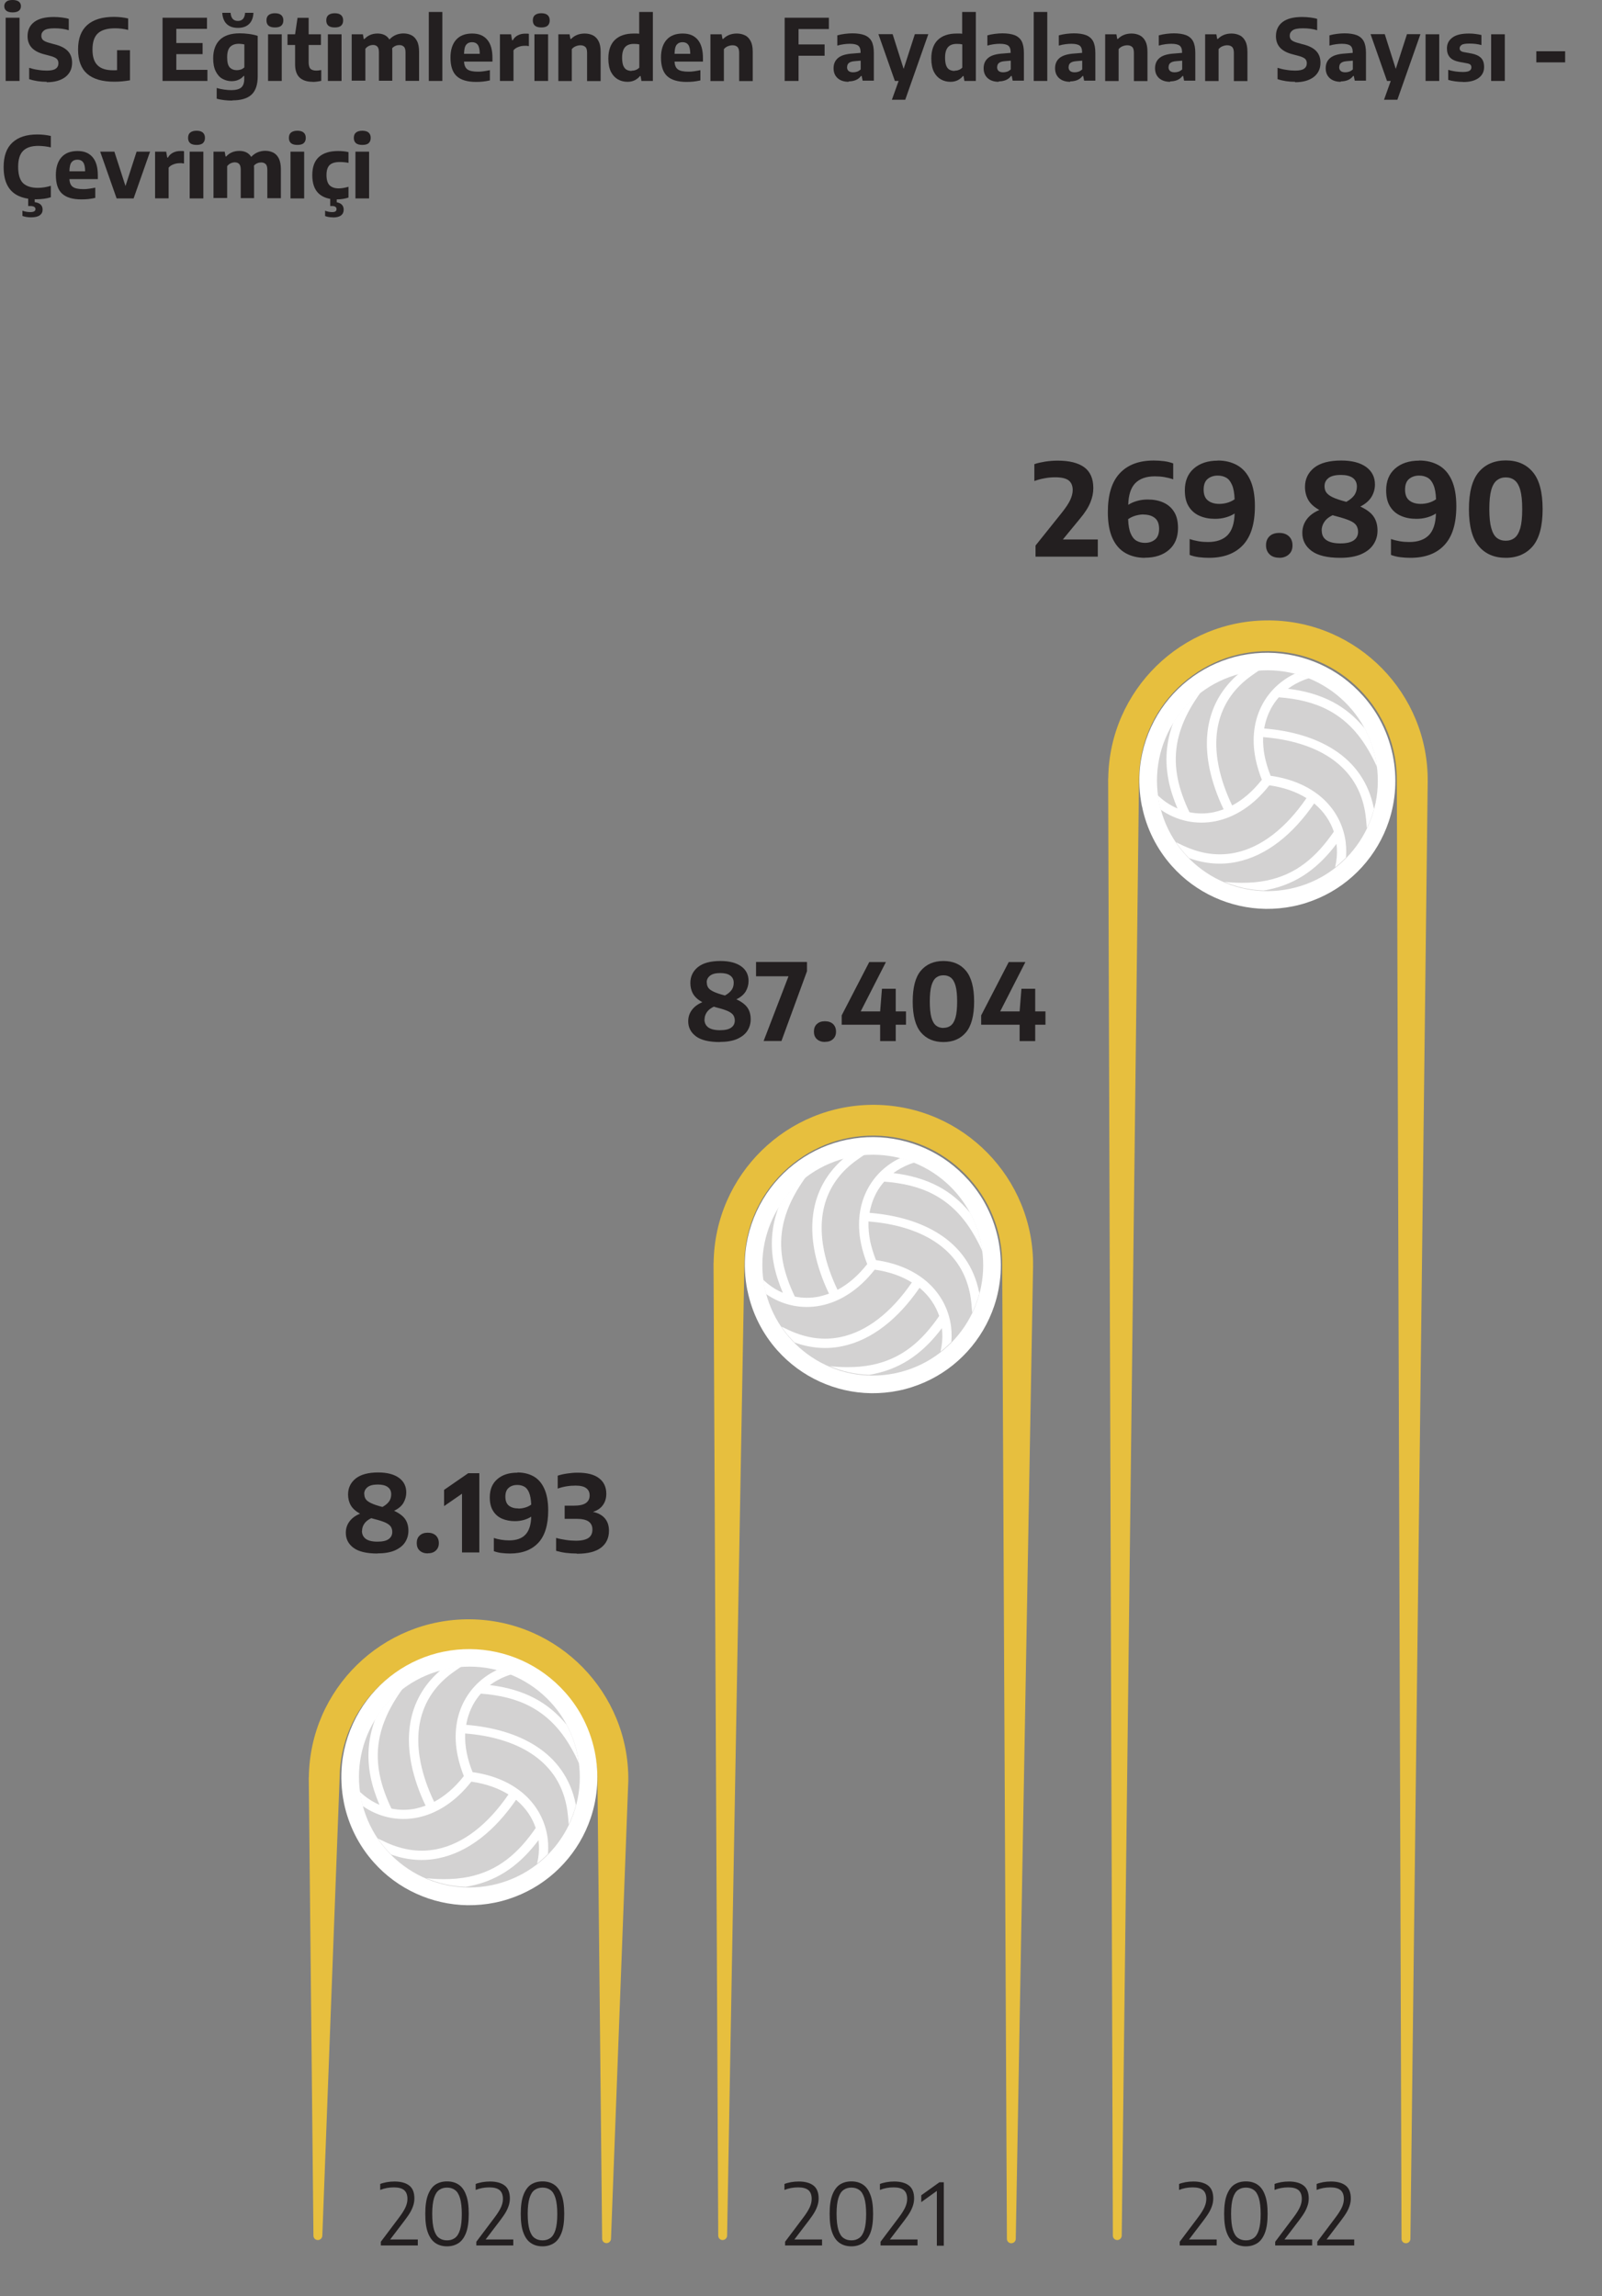<?xml version="1.0" encoding="UTF-8"?><svg id="Layer_2" xmlns="http://www.w3.org/2000/svg" xmlns:xlink="http://www.w3.org/1999/xlink" viewBox="0 0 150 215"><rect x="0" y="0" width="150" height="215" fill="#808080" stroke="none"/><defs><filter id="luminosity-noclip-2" x="-275.68" y="-75.86" width="537.35" height="596.39" color-interpolation-filters="sRGB" filterUnits="userSpaceOnUse"><feFlood flood-color="#fff" result="bg"/><feBlend in="SourceGraphic" in2="bg"/></filter><linearGradient id="linear-gradient" x1="-1742.81" y1="1058.1" x2="-1741.81" y2="1058.1" gradientTransform="translate(-160616.25 264627.28) rotate(90) scale(151.79 -151.79)" gradientUnits="userSpaceOnUse"><stop offset="0" stop-color="#fff"/><stop offset="1" stop-color="#000"/></linearGradient><mask id="mask" x="-275.68" y="-75.86" width="537.35" height="596.39" maskUnits="userSpaceOnUse"><g filter="url(#luminosity-noclip-2)"><rect x="-228.44" y="-36.92" width="442.87" height="518.5" transform="translate(-44.47 3.07) rotate(-11.5)" fill="url(#linear-gradient)"/></g></mask><filter id="luminosity-noclip-3" x="-275.68" y="-75.86" width="537.35" height="596.39" color-interpolation-filters="sRGB" filterUnits="userSpaceOnUse"><feFlood flood-color="#fff" result="bg"/><feBlend in="SourceGraphic" in2="bg"/></filter><linearGradient id="linear-gradient-2" x1="-1743.21" y1="1060.65" x2="-1742.21" y2="1060.65" gradientTransform="translate(-131541.35 216287.54) rotate(90) scale(124.01 -124.01)" xlink:href="#linear-gradient"/><mask id="mask-1" x="-275.68" y="-75.86" width="537.35" height="596.39" maskUnits="userSpaceOnUse"><g filter="url(#luminosity-noclip-3)"><rect x="-228.44" y="-36.92" width="442.87" height="518.5" transform="translate(-44.47 3.07) rotate(-11.5)" fill="url(#linear-gradient-2)"/></g></mask><filter id="luminosity-noclip-4" x="-275.68" y="-75.86" width="537.35" height="596.39" color-interpolation-filters="sRGB" filterUnits="userSpaceOnUse"><feFlood flood-color="#fff" result="bg"/><feBlend in="SourceGraphic" in2="bg"/></filter><linearGradient id="linear-gradient-3" x1="-1744.13" y1="1066.26" x2="-1743.13" y2="1066.26" gradientTransform="translate(-93734.05 153447.91) rotate(90) scale(87.9 -87.9)" xlink:href="#linear-gradient"/><mask id="mask-2" x="-275.68" y="-75.86" width="537.35" height="596.39" maskUnits="userSpaceOnUse"><g filter="url(#luminosity-noclip-4)"><rect x="-228.44" y="-36.92" width="442.87" height="518.5" transform="translate(-44.47 3.07) rotate(-11.5)" fill="url(#linear-gradient-3)"/></g></mask></defs><g id="Layer_6"><g mask="url(#mask)"><path d="M103.76,72.88l.44,136.45c0,.22,.18,.41,.41,.41,.23,0,.41-.18,.42-.4l1.62-136.43c.04-3.23,1.33-6.25,3.63-8.5,2.31-2.25,5.35-3.48,8.57-3.44,3.22,.04,6.24,1.32,8.5,3.63,2.25,2.31,3.48,5.35,3.44,8.57l.44,136.46c0,.23,.18,.41,.41,.41,.23,0,.41-.18,.42-.4l1.62-136.43c.09-8.25-6.54-15.03-14.79-15.12-8.24-.09-15.02,6.54-15.12,14.79h0" fill="#e7bf3e"/></g><path d="M106.92,75.49c-.24-1.2-.3-2.42-.18-3.63,.18-1.73,.75-3.43,1.65-4.93,1.72-2.87,4.59-4.9,7.86-5.57h-.03s.04,0,.05,0c3.28-.67,6.72,.08,9.43,2.05,1.41,1.03,2.61,2.37,3.45,3.89,.59,1.07,1.01,2.21,1.26,3.42,.42,2.07,.29,4.22-.38,6.21-1.07,3.18-3.44,5.79-6.5,7.14-.79,.35-1.62,.62-2.47,.79-.84,.17-1.7,.25-2.56,.24-3.35-.05-6.55-1.51-8.78-4.02-1.4-1.57-2.37-3.5-2.79-5.58" fill="#fff"/><g opacity=".2"><path d="M120.73,83.23c-5.6,1.14-11.05-2.48-12.19-8.07-1.14-5.6,2.48-11.05,8.07-12.19,5.6-1.14,11.05,2.48,12.19,8.07,1.14,5.6-2.48,11.06-8.07,12.19" fill="#231f20"/></g><path d="M128.62,75.61c-.48-2.36-1.8-4.18-3.7-5.4-1.76-1.14-4.01-1.79-6.55-2,.12-.69,.34-1.31,.64-1.88,.21-.38,.45-.72,.73-1.04,1.73,.13,3.29,.48,4.67,1.22,1.45,.78,2.72,1.97,3.79,3.86,.3,.52,.54,1.01,.73,1.44-.03-.26-.07-.52-.13-.79-.2-1.01-.55-1.95-1.01-2.81-.89-1.08-1.88-1.89-2.97-2.47-1.3-.69-2.72-1.07-4.22-1.25,.45-.34,.95-.61,1.48-.82,.16-.06,.32-.12,.48-.17-.42-.17-.85-.32-1.3-.43-1.27,.6-2.34,1.57-3.03,2.83-.78,1.42-1.07,3.2-.66,5.19,0,0,0,0,0,0,.13,.62,.32,1.26,.58,1.92-.88,1.12-1.82,1.9-2.78,2.41-.6-1.25-1.02-2.47-1.26-3.64-.35-1.74-.3-3.36,.2-4.8,.5-1.44,1.44-2.71,2.92-3.75,.23-.16,.45-.32,.68-.47-.44,.03-.88,.09-1.32,.18-.2,.04-.4,.09-.6,.14-1.21,1.03-2.04,2.26-2.51,3.61-.56,1.61-.61,3.4-.23,5.26,.26,1.25,.7,2.53,1.32,3.83-.31,.11-.62,.2-.92,.27-.78,.16-1.55,.15-2.28,0-.5-1.05-.88-2.08-1.09-3.12-.43-2.13-.18-4.29,1.26-6.76,.31-.52,.61-.97,.89-1.35-1.02,.77-1.89,1.73-2.56,2.81-.72,1.9-.8,3.71-.45,5.45,0,0,0,.01,0,.02,.18,.88,.47,1.74,.83,2.6-.52-.22-1-.51-1.45-.88-.13-.11-.26-.22-.39-.34,.03,.22,.07,.43,.11,.65,.05,.23,.1,.47,.17,.69,1.47,1.02,3.29,1.45,5.14,1.07,1.76-.36,3.52-1.44,5.02-3.36,1.41,.2,2.56,.63,3.48,1.2-1.92,2.8-4.23,4.62-6.7,5.12-1.52,.31-3.11,.13-4.78-.64-.25-.12-.5-.24-.74-.35,.36,.54,.78,1.04,1.23,1.49,1.53,.55,3.04,.65,4.47,.35,2.77-.57,5.24-2.56,7.24-5.47,.02,.02,.05,.04,.07,.06,.86,.73,1.44,1.62,1.77,2.58-1.61,2.34-3.47,4-6.3,4.58-.71,.14-1.49,.22-2.34,.21-.6,0-1.14-.04-1.61-.09,1.15,.49,2.4,.77,3.68,.81,.15-.02,.3-.05,.44-.08,2.81-.57,4.79-2.17,6.38-4.29,.07,.56,.06,1.13-.03,1.69-.03,.17-.06,.33-.1,.51,.36-.28,.7-.59,1.02-.91,.05-.65,.02-1.3-.11-1.93-.29-1.41-1.03-2.73-2.24-3.76-1.16-.98-2.73-1.69-4.71-1.97-.24-.61-.42-1.2-.54-1.76-.13-.65-.18-1.27-.16-1.86,2.45,.19,4.56,.82,6.17,1.86,1.72,1.12,2.88,2.7,3.32,4.84,.07,.32,.11,.66,.15,1.01,.02,.28,.05,.55,.07,.82,.28-.58,.51-1.18,.68-1.81-.01-.06-.02-.13-.04-.19" fill="#fff"/><g mask="url(#mask-1)"><path d="M66.81,118.23l.44,91.1c0,.23,.18,.41,.41,.41s.41-.18,.42-.4l1.62-91.07c.04-3.23,1.32-6.25,3.63-8.5,2.31-2.25,5.35-3.48,8.57-3.44,3.22,.04,6.24,1.32,8.5,3.63,2.25,2.31,3.48,5.35,3.44,8.57l.44,91.1c0,.23,.18,.41,.41,.41s.41-.18,.42-.4l1.62-91.07c.09-8.25-6.54-15.03-14.79-15.12-8.24-.09-15.02,6.54-15.12,14.79h0" fill="#e7bf3e"/></g><path d="M69.98,120.84c-.24-1.2-.3-2.42-.18-3.63,.18-1.73,.75-3.43,1.65-4.93,1.72-2.87,4.59-4.9,7.86-5.57h-.03s.04,0,.05,0c3.28-.67,6.72,.08,9.43,2.05,1.41,1.03,2.61,2.37,3.45,3.89,.59,1.07,1.01,2.21,1.26,3.42,.42,2.07,.29,4.22-.38,6.21-1.07,3.18-3.44,5.79-6.5,7.14-.79,.35-1.62,.62-2.47,.79-.84,.17-1.7,.25-2.56,.24-3.35-.05-6.55-1.51-8.78-4.02-1.4-1.57-2.37-3.5-2.79-5.58" fill="#fff"/><g opacity=".2"><path d="M83.78,128.59c-5.6,1.14-11.05-2.48-12.19-8.07-1.14-5.6,2.48-11.05,8.07-12.19,5.6-1.14,11.05,2.47,12.19,8.07,1.14,5.6-2.48,11.05-8.07,12.19" fill="#231f20"/></g><path d="M91.67,120.96c-.48-2.36-1.8-4.18-3.7-5.4-1.76-1.14-4.01-1.79-6.55-2,.12-.69,.34-1.31,.64-1.88,.21-.38,.45-.72,.73-1.04,1.73,.13,3.29,.48,4.67,1.22,1.45,.78,2.72,1.97,3.79,3.86,.3,.52,.54,1.01,.73,1.44-.03-.26-.07-.52-.13-.79-.2-1.01-.55-1.95-1.01-2.81-.89-1.08-1.88-1.89-2.97-2.47-1.3-.69-2.72-1.07-4.22-1.25,.45-.34,.95-.61,1.48-.82,.16-.06,.32-.12,.48-.17-.42-.17-.85-.32-1.3-.43-1.27,.6-2.34,1.57-3.03,2.83-.78,1.42-1.07,3.2-.66,5.19,0,0,0,0,0,0,.13,.62,.32,1.26,.58,1.92-.88,1.12-1.82,1.9-2.78,2.41-.6-1.25-1.02-2.47-1.26-3.64-.35-1.74-.3-3.36,.2-4.8,.5-1.44,1.44-2.71,2.92-3.75,.23-.16,.45-.32,.68-.47-.44,.03-.88,.09-1.32,.18-.2,.04-.4,.09-.6,.14-1.21,1.03-2.04,2.26-2.51,3.61-.56,1.61-.61,3.4-.23,5.26,.26,1.25,.7,2.53,1.32,3.83-.31,.11-.62,.2-.92,.27-.78,.16-1.55,.15-2.28,0-.5-1.05-.88-2.08-1.09-3.12-.43-2.13-.18-4.29,1.26-6.76,.31-.52,.61-.97,.89-1.35-1.02,.77-1.89,1.73-2.56,2.81-.72,1.9-.8,3.71-.45,5.45,0,0,0,.01,0,.02,.18,.88,.47,1.74,.83,2.6-.52-.22-1-.51-1.45-.88-.13-.11-.26-.22-.39-.34,.03,.22,.07,.43,.11,.65,.05,.23,.1,.47,.17,.69,1.47,1.02,3.29,1.45,5.14,1.07,1.76-.36,3.52-1.44,5.02-3.36,1.41,.2,2.56,.63,3.48,1.2-1.92,2.8-4.23,4.62-6.7,5.12-1.52,.31-3.11,.13-4.78-.64-.25-.12-.5-.24-.74-.35,.36,.54,.78,1.04,1.23,1.49,1.53,.55,3.04,.65,4.47,.35,2.77-.57,5.24-2.56,7.24-5.47,.02,.02,.05,.04,.07,.06,.86,.73,1.44,1.62,1.77,2.58-1.61,2.34-3.47,4-6.3,4.58-.71,.14-1.49,.22-2.34,.21-.6,0-1.14-.04-1.61-.09,1.15,.49,2.4,.77,3.68,.81,.15-.02,.3-.05,.44-.08,2.81-.57,4.79-2.17,6.38-4.29,.07,.56,.06,1.13-.03,1.69-.03,.17-.06,.33-.1,.51,.36-.28,.7-.59,1.02-.91,.05-.65,.02-1.3-.11-1.93-.29-1.41-1.03-2.73-2.24-3.76-1.16-.98-2.73-1.69-4.71-1.97-.24-.61-.42-1.2-.54-1.76-.13-.65-.18-1.27-.16-1.86,2.45,.19,4.56,.82,6.17,1.86,1.72,1.12,2.88,2.7,3.32,4.84,.07,.32,.11,.66,.15,1.01,.02,.28,.05,.55,.07,.82,.28-.58,.51-1.18,.68-1.81-.01-.06-.02-.13-.04-.19" fill="#fff"/><g mask="url(#mask-2)"><path d="M28.91,166.42l.44,42.91c0,.23,.18,.41,.41,.41,.23,0,.41-.18,.42-.4l1.62-42.89c.04-3.23,1.32-6.25,3.63-8.5,2.31-2.25,5.35-3.48,8.57-3.44,3.22,.04,6.24,1.32,8.5,3.63,2.25,2.31,3.47,5.35,3.44,8.57l.44,42.91c0,.23,.18,.41,.41,.41,.22,0,.41-.18,.42-.4l1.62-42.89c.09-8.25-6.54-15.03-14.79-15.12-8.24-.09-15.03,6.54-15.12,14.79h0" fill="#e7bf3e"/></g><g><path d="M1.18,1.16c-.26,0-.45-.05-.58-.15s-.2-.24-.2-.43,.07-.32,.2-.43,.33-.15,.58-.15,.45,.05,.58,.15,.2,.24,.2,.43-.07,.33-.2,.43-.33,.15-.58,.15ZM.53,7.58V1.66H1.83V7.58H.53Z" fill="#231f20"/><path d="M4.38,7.66c-.59,0-1.15-.08-1.65-.25v-1.06c.25,.08,.52,.15,.82,.19,.3,.05,.57,.07,.83,.07,.4,0,.68-.06,.84-.18,.17-.12,.25-.29,.25-.51,0-.18-.06-.33-.18-.43-.12-.1-.35-.2-.68-.28l-.45-.12c-.52-.13-.91-.33-1.18-.61-.26-.28-.4-.64-.4-1.09,0-.56,.2-1,.61-1.32,.41-.32,1.03-.48,1.85-.48,.27,0,.52,.02,.76,.05,.24,.03,.46,.07,.64,.13v1.06c-.4-.12-.84-.18-1.33-.18-.46,0-.79,.06-.97,.19-.18,.13-.27,.29-.27,.5,0,.17,.05,.31,.16,.41,.11,.1,.31,.19,.6,.27l.44,.12c.58,.14,1,.35,1.27,.63s.41,.64,.41,1.1c0,.57-.21,1.01-.63,1.34-.42,.32-1,.49-1.75,.49Z" fill="#231f20"/><path d="M10.69,7.65c-1.12,0-1.97-.25-2.53-.74-.56-.49-.85-1.25-.85-2.28s.29-1.78,.86-2.29c.58-.51,1.41-.76,2.49-.76,.46,0,.91,.05,1.34,.15v1.07c-.41-.1-.82-.15-1.22-.15-.72,0-1.26,.15-1.6,.46-.35,.31-.52,.82-.52,1.54,0,.67,.16,1.16,.48,1.47,.32,.31,.8,.46,1.45,.46,.12,0,.25,0,.37-.01v-1.87h1.21v2.82c-.26,.04-.51,.08-.75,.1-.24,.02-.49,.03-.73,.03Z" fill="#231f20"/><path d="M15.22,7.58V1.66h4.16v1.04h-2.87v1.33h2.46v1.04h-2.46v1.47h2.91v1.04h-4.2Z" fill="#231f20"/><path d="M21.76,9.42c-.23,0-.47-.01-.73-.04-.25-.03-.5-.07-.74-.14v-1c.24,.07,.48,.12,.71,.15,.23,.03,.45,.05,.65,.05,.43,0,.74-.08,.93-.24s.29-.43,.29-.8v-.29h-.06c-.12,.15-.28,.28-.48,.36-.19,.09-.41,.13-.66,.13-.3,0-.58-.08-.84-.22s-.47-.38-.63-.7c-.16-.32-.24-.72-.24-1.21,0-.75,.21-1.33,.62-1.74,.41-.4,1.03-.61,1.87-.61,.28,0,.57,.02,.87,.06,.3,.04,.57,.1,.81,.18v3.79c0,.79-.2,1.37-.59,1.72-.39,.36-1,.53-1.8,.53Zm.51-6.81c-.44,0-.79-.12-1.04-.36-.25-.24-.39-.59-.42-1.05h.78c.04,.5,.26,.76,.68,.76s.64-.25,.68-.76h.78c-.02,.46-.16,.81-.41,1.05-.25,.24-.6,.36-1.04,.36Zm-.1,3.96c.13,0,.25-.02,.38-.06,.12-.04,.23-.11,.33-.2v-2.15c-.07-.02-.15-.03-.24-.04-.09-.01-.18-.02-.28-.02-.35,0-.62,.1-.81,.29-.19,.2-.28,.52-.28,.98s.08,.78,.25,.95,.38,.25,.65,.25Z" fill="#231f20"/><path d="M25.74,2.57c-.27,0-.47-.06-.6-.17-.13-.12-.19-.28-.19-.49s.06-.38,.19-.49,.33-.18,.6-.18,.47,.06,.6,.18,.19,.28,.19,.49-.06,.37-.19,.49c-.13,.12-.33,.17-.6,.17Zm-.64,5.01V3.21h1.28V7.58h-1.28Z" fill="#231f20"/><path d="M29.28,7.66c-.53,0-.93-.13-1.22-.39-.28-.26-.43-.68-.43-1.25v-1.81h-.71v-1h.71l.23-1.54h1.04v1.54h1.15v1h-1.15v1.61c0,.3,.06,.51,.17,.62,.11,.11,.3,.17,.55,.17,.12,0,.28-.02,.46-.05v1.01c-.11,.03-.24,.05-.39,.07-.14,.02-.28,.03-.42,.03Z" fill="#231f20"/><path d="M31.34,2.57c-.27,0-.47-.06-.6-.17-.13-.12-.19-.28-.19-.49s.06-.38,.19-.49,.33-.18,.6-.18,.47,.06,.6,.18,.19,.28,.19,.49-.06,.37-.19,.49c-.13,.12-.33,.17-.6,.17Zm-.64,5.01V3.21h1.28V7.58h-1.28Z" fill="#231f20"/><path d="M32.93,7.58V3.21h1.05l.08,.45h.06c.31-.34,.72-.52,1.23-.52,.23,0,.45,.04,.64,.13,.19,.09,.35,.23,.47,.43,.19-.2,.4-.35,.63-.44,.23-.09,.46-.13,.69-.13,.28,0,.53,.06,.75,.17,.22,.11,.39,.3,.52,.55,.13,.25,.19,.59,.19,1v2.72h-1.27v-2.66c0-.26-.05-.44-.16-.54-.11-.1-.24-.15-.41-.15-.12,0-.24,.02-.36,.07-.12,.05-.23,.12-.32,.23,0,.09,.01,.19,.01,.28v2.76h-1.25v-2.66c0-.26-.05-.44-.15-.54-.1-.1-.23-.15-.4-.15-.13,0-.26,.03-.39,.09-.13,.06-.24,.15-.33,.27v2.98h-1.27Z" fill="#231f20"/><path d="M40.15,7.58V1.12h1.27V7.58h-1.27Z" fill="#231f20"/><path d="M44.58,7.67c-.82,0-1.43-.18-1.82-.54-.39-.36-.58-.94-.58-1.74,0-.72,.18-1.28,.53-1.67,.35-.39,.85-.58,1.5-.58s1.09,.2,1.42,.59,.48,.96,.48,1.71v.33h-2.66c.02,.35,.12,.59,.32,.73,.19,.14,.52,.21,.99,.21,.17,0,.35-.01,.54-.04,.19-.03,.38-.06,.57-.1v.96c-.23,.05-.46,.09-.66,.11s-.42,.03-.62,.03Zm-.38-3.72c-.24,0-.42,.08-.55,.24-.13,.16-.19,.44-.2,.85h1.47c0-.41-.07-.69-.19-.85-.12-.16-.3-.24-.53-.24Z" fill="#231f20"/><path d="M46.81,7.58V3.21h1.04l.1,.56h.06c.12-.22,.29-.37,.49-.47,.2-.1,.42-.15,.67-.15,.07,0,.13,0,.19,0,.06,0,.12,.01,.16,.02v1.15c-.07-.01-.14-.02-.21-.03s-.15,0-.22,0c-.19,0-.38,.04-.56,.11-.19,.07-.34,.17-.45,.31v2.87h-1.27Z" fill="#231f20"/><path d="M50.68,2.57c-.27,0-.47-.06-.6-.17-.13-.12-.19-.28-.19-.49s.06-.38,.19-.49,.33-.18,.6-.18,.47,.06,.6,.18,.19,.28,.19,.49-.06,.37-.19,.49c-.13,.12-.33,.17-.6,.17Zm-.64,5.01V3.21h1.28V7.58h-1.28Z" fill="#231f20"/><path d="M52.28,7.58V3.21h1.05l.08,.44h.06c.33-.34,.76-.51,1.28-.51,.29,0,.54,.06,.77,.17,.22,.11,.4,.3,.53,.55s.19,.58,.19,1v2.73h-1.27v-2.65c0-.26-.05-.45-.17-.55-.11-.1-.26-.15-.45-.15-.14,0-.29,.03-.44,.09-.15,.06-.27,.15-.37,.27v2.99h-1.27Z" fill="#231f20"/><path d="M58.76,7.66c-.32,0-.62-.07-.89-.22-.27-.15-.49-.38-.66-.7-.16-.32-.25-.74-.25-1.25,0-.76,.2-1.35,.61-1.75,.41-.4,1-.6,1.78-.6,.09,0,.18,0,.26,0,.09,0,.17,.01,.24,.02V1.12h1.28V7.58h-1.07l-.08-.46h-.06c-.12,.16-.29,.29-.48,.39-.2,.1-.42,.15-.68,.15Zm.38-1.04c.13,0,.26-.02,.39-.07,.13-.05,.24-.12,.33-.22v-2.17c-.07-.02-.15-.03-.24-.04-.09,0-.18-.01-.27-.01-.37,0-.64,.1-.82,.3-.18,.2-.28,.53-.28,.99,0,.32,.04,.57,.11,.75,.08,.18,.18,.31,.31,.38,.13,.07,.29,.11,.47,.11Z" fill="#231f20"/><path d="M64.29,7.67c-.82,0-1.43-.18-1.82-.54s-.58-.94-.58-1.74c0-.72,.18-1.28,.53-1.67,.35-.39,.85-.58,1.5-.58s1.09,.2,1.42,.59c.32,.39,.48,.96,.48,1.71v.33h-2.66c.02,.35,.12,.59,.32,.73,.19,.14,.52,.21,.99,.21,.17,0,.35-.01,.54-.04,.19-.03,.38-.06,.57-.1v.96c-.23,.05-.46,.09-.66,.11s-.41,.03-.62,.03Zm-.38-3.72c-.24,0-.42,.08-.55,.24-.13,.16-.19,.44-.2,.85h1.47c0-.41-.07-.69-.19-.85-.12-.16-.3-.24-.53-.24Z" fill="#231f20"/><path d="M66.52,7.58V3.21h1.05l.08,.44h.06c.33-.34,.76-.51,1.28-.51,.29,0,.54,.06,.77,.17,.23,.11,.4,.3,.53,.55s.19,.58,.19,1v2.73h-1.27v-2.65c0-.26-.06-.45-.17-.55-.11-.1-.26-.15-.45-.15-.14,0-.29,.03-.44,.09-.15,.06-.27,.15-.37,.27v2.99h-1.27Z" fill="#231f20"/><path d="M73.47,7.58V1.66h4.14v1.06h-2.84v1.44h2.44v1.06h-2.44v2.36h-1.3Z" fill="#231f20"/><path d="M79.47,7.66c-.45,0-.8-.12-1.05-.35-.25-.23-.37-.54-.37-.92,0-.41,.14-.73,.43-.97s.75-.37,1.39-.41l.71-.06v-.06c0-.3-.08-.51-.23-.62s-.41-.17-.77-.17c-.17,0-.36,.01-.57,.04-.21,.03-.42,.07-.61,.13v-.96c.21-.06,.45-.11,.7-.14,.25-.03,.49-.05,.71-.05,.46,0,.84,.06,1.14,.17,.3,.12,.52,.31,.66,.57,.14,.27,.21,.63,.21,1.09v2.6h-1.05l-.09-.44h-.06c-.13,.18-.3,.31-.5,.39-.2,.08-.42,.12-.66,.12Zm-.16-1.39c0,.33,.19,.5,.58,.5,.12,0,.24-.02,.36-.06,.12-.04,.23-.11,.34-.21v-.82l-.58,.05c-.25,.02-.42,.08-.53,.17-.11,.09-.16,.22-.16,.38Z" fill="#231f20"/><path d="M83.79,7.58l-1.54-4.38h1.33l1.03,3.25,1.05-3.25h1.26l-2.16,6.14h-1.25l.63-1.76h-.35Z" fill="#231f20"/><path d="M89,7.66c-.32,0-.62-.07-.89-.22-.27-.15-.49-.38-.66-.7-.16-.32-.25-.74-.25-1.25,0-.76,.2-1.35,.61-1.75,.41-.4,1-.6,1.78-.6,.09,0,.17,0,.26,0,.09,0,.17,.01,.24,.02V1.12h1.28V7.58h-1.07l-.08-.46h-.06c-.12,.16-.29,.29-.48,.39-.2,.1-.42,.15-.68,.15Zm.38-1.04c.13,0,.26-.02,.39-.07,.13-.05,.24-.12,.33-.22v-2.17c-.07-.02-.15-.03-.24-.04-.09,0-.18-.01-.27-.01-.37,0-.64,.1-.82,.3-.18,.2-.28,.53-.28,.99,0,.32,.04,.57,.11,.75,.07,.18,.18,.31,.31,.38,.13,.07,.29,.11,.47,.11Z" fill="#231f20"/><path d="M93.52,7.66c-.45,0-.8-.12-1.05-.35-.25-.23-.37-.54-.37-.92,0-.41,.14-.73,.43-.97s.75-.37,1.39-.41l.71-.06v-.06c0-.3-.08-.51-.23-.62s-.41-.17-.77-.17c-.17,0-.36,.01-.57,.04-.21,.03-.42,.07-.61,.13v-.96c.21-.06,.45-.11,.7-.14,.25-.03,.49-.05,.71-.05,.46,0,.84,.06,1.14,.17,.3,.12,.52,.31,.66,.57,.14,.27,.21,.63,.21,1.09v2.6h-1.05l-.09-.44h-.06c-.13,.18-.3,.31-.5,.39-.2,.08-.42,.12-.66,.12Zm-.16-1.39c0,.33,.19,.5,.58,.5,.12,0,.24-.02,.36-.06,.12-.04,.23-.11,.34-.21v-.82l-.58,.05c-.25,.02-.42,.08-.53,.17-.11,.09-.16,.22-.16,.38Z" fill="#231f20"/><path d="M96.79,7.58V1.12h1.27V7.58h-1.27Z" fill="#231f20"/><path d="M100.21,7.66c-.45,0-.8-.12-1.05-.35-.25-.23-.37-.54-.37-.92,0-.41,.14-.73,.43-.97,.29-.23,.75-.37,1.39-.41l.71-.06v-.06c0-.3-.08-.51-.23-.62-.15-.11-.41-.17-.77-.17-.17,0-.36,.01-.57,.04-.21,.03-.42,.07-.61,.13v-.96c.21-.06,.45-.11,.7-.14,.25-.03,.49-.05,.71-.05,.46,0,.84,.06,1.14,.17,.3,.12,.52,.31,.66,.57,.14,.27,.21,.63,.21,1.09v2.6h-1.05l-.09-.44h-.06c-.13,.18-.3,.31-.5,.39s-.42,.12-.66,.12Zm-.16-1.39c0,.33,.19,.5,.58,.5,.12,0,.24-.02,.36-.06s.23-.11,.34-.21v-.82l-.58,.05c-.25,.02-.42,.08-.53,.17-.11,.09-.16,.22-.16,.38Z" fill="#231f20"/><path d="M103.48,7.58V3.21h1.05l.08,.44h.06c.33-.34,.76-.51,1.28-.51,.29,0,.54,.06,.77,.17,.22,.11,.4,.3,.53,.55s.19,.58,.19,1v2.73h-1.27v-2.65c0-.26-.05-.45-.17-.55-.11-.1-.26-.15-.45-.15-.14,0-.29,.03-.44,.09-.15,.06-.27,.15-.37,.27v2.99h-1.27Z" fill="#231f20"/><path d="M109.57,7.66c-.45,0-.8-.12-1.05-.35-.25-.23-.37-.54-.37-.92,0-.41,.14-.73,.43-.97s.75-.37,1.39-.41l.71-.06v-.06c0-.3-.08-.51-.23-.62s-.41-.17-.77-.17c-.17,0-.36,.01-.57,.04-.21,.03-.42,.07-.61,.13v-.96c.21-.06,.45-.11,.7-.14,.25-.03,.49-.05,.71-.05,.46,0,.84,.06,1.14,.17,.3,.12,.52,.31,.66,.57,.14,.27,.21,.63,.21,1.09v2.6h-1.05l-.09-.44h-.06c-.13,.18-.3,.31-.5,.39-.2,.08-.42,.12-.66,.12Zm-.16-1.39c0,.33,.19,.5,.58,.5,.12,0,.24-.02,.36-.06,.12-.04,.23-.11,.34-.21v-.82l-.58,.05c-.25,.02-.42,.08-.53,.17-.11,.09-.16,.22-.16,.38Z" fill="#231f20"/><path d="M112.84,7.58V3.21h1.05l.08,.44h.06c.33-.34,.76-.51,1.28-.51,.29,0,.54,.06,.77,.17,.23,.11,.4,.3,.53,.55s.19,.58,.19,1v2.73h-1.27v-2.65c0-.26-.06-.45-.17-.55-.11-.1-.26-.15-.45-.15-.14,0-.29,.03-.44,.09-.15,.06-.27,.15-.37,.27v2.99h-1.27Z" fill="#231f20"/><path d="M121.27,7.66c-.59,0-1.15-.08-1.65-.25v-1.06c.25,.08,.52,.15,.82,.19,.3,.05,.57,.07,.83,.07,.4,0,.68-.06,.84-.18,.17-.12,.25-.29,.25-.51,0-.18-.06-.33-.18-.43-.12-.1-.35-.2-.68-.28l-.45-.12c-.52-.13-.91-.33-1.18-.61-.26-.28-.4-.64-.4-1.09,0-.56,.2-1,.61-1.32,.41-.32,1.03-.48,1.85-.48,.27,0,.52,.02,.76,.05,.24,.03,.46,.07,.64,.13v1.06c-.4-.12-.84-.18-1.33-.18-.46,0-.79,.06-.97,.19-.18,.13-.27,.29-.27,.5,0,.17,.05,.31,.16,.41,.11,.1,.31,.19,.6,.27l.44,.12c.58,.14,1,.35,1.27,.63s.41,.64,.41,1.1c0,.57-.21,1.01-.63,1.34-.42,.32-1,.49-1.75,.49Z" fill="#231f20"/><path d="M125.55,7.66c-.45,0-.8-.12-1.05-.35-.25-.23-.37-.54-.37-.92,0-.41,.14-.73,.43-.97s.75-.37,1.39-.41l.71-.06v-.06c0-.3-.08-.51-.23-.62s-.41-.17-.77-.17c-.17,0-.36,.01-.57,.04-.21,.03-.42,.07-.61,.13v-.96c.21-.06,.45-.11,.7-.14,.25-.03,.49-.05,.71-.05,.46,0,.84,.06,1.14,.17,.3,.12,.52,.31,.66,.57,.14,.27,.21,.63,.21,1.09v2.6h-1.05l-.09-.44h-.06c-.13,.18-.3,.31-.5,.39-.2,.08-.42,.12-.66,.12Zm-.16-1.39c0,.33,.19,.5,.58,.5,.12,0,.24-.02,.36-.06,.12-.04,.23-.11,.34-.21v-.82l-.58,.05c-.25,.02-.42,.08-.53,.17-.11,.09-.16,.22-.16,.38Z" fill="#231f20"/><path d="M129.87,7.58l-1.54-4.38h1.33l1.03,3.25,1.05-3.25h1.26l-2.16,6.14h-1.25l.63-1.76h-.35Z" fill="#231f20"/><path d="M133.48,7.58V3.21h1.28V7.58h-1.28Z" fill="#231f20"/><path d="M136.99,7.67c-.25,0-.49-.02-.73-.05s-.46-.08-.66-.14v-.94c.43,.13,.89,.2,1.38,.2,.29,0,.49-.04,.61-.11,.12-.08,.18-.18,.18-.32,0-.11-.03-.19-.09-.25-.06-.06-.16-.1-.31-.13l-.71-.13c-.41-.08-.71-.22-.9-.43s-.28-.49-.28-.84c0-.42,.17-.76,.51-1.01,.34-.26,.86-.38,1.55-.38,.21,0,.42,.01,.62,.04,.2,.02,.38,.06,.55,.1v.94c-.35-.1-.73-.14-1.13-.14-.36,0-.61,.04-.73,.13s-.18,.19-.18,.31c0,.1,.03,.17,.09,.23,.06,.06,.16,.1,.31,.13l.71,.13c.39,.07,.68,.21,.88,.4,.2,.19,.3,.48,.3,.86,0,.44-.17,.78-.51,1.03s-.82,.38-1.45,.38Z" fill="#231f20"/><path d="M139.62,7.58V3.21h1.28V7.58h-1.28Z" fill="#231f20"/><path d="M143.85,5.84v-1.04h2.7v1.04h-2.7Z" fill="#231f20"/></g><g><path d="M3.42,18.66c-.65,0-1.21-.1-1.67-.31s-.81-.53-1.05-.98c-.24-.45-.36-1.02-.36-1.73,0-1.02,.27-1.78,.82-2.29,.55-.51,1.32-.76,2.33-.76,.45,0,.87,.05,1.27,.14v1.07c-.19-.04-.38-.08-.57-.1-.19-.02-.39-.04-.6-.04-.64,0-1.11,.15-1.42,.46-.31,.3-.47,.8-.47,1.5s.15,1.23,.46,1.53c.31,.29,.77,.44,1.39,.44,.2,0,.4-.02,.6-.05,.2-.03,.4-.08,.61-.14v1.07c-.19,.06-.4,.11-.63,.14s-.47,.05-.71,.05Zm-.51,1.69c-.29,0-.56-.04-.81-.13v-.49c.12,.04,.25,.08,.38,.1,.13,.02,.25,.03,.36,.03,.32,0,.48-.09,.48-.28s-.16-.29-.49-.29h-.19v-.78h.61v.42c.49,.06,.74,.3,.74,.7,0,.23-.09,.4-.27,.53-.18,.13-.45,.19-.82,.19Z" fill="#231f20"/><path d="M7.63,18.67c-.82,0-1.43-.18-1.82-.54-.39-.36-.58-.94-.58-1.74,0-.72,.18-1.28,.53-1.67,.35-.39,.85-.58,1.5-.58s1.09,.2,1.42,.59,.48,.96,.48,1.71v.33h-2.66c.02,.35,.12,.59,.32,.73,.19,.14,.52,.21,.99,.21,.17,0,.35-.01,.54-.04,.19-.03,.38-.06,.57-.1v.96c-.23,.05-.46,.09-.66,.11s-.42,.03-.62,.03Zm-.38-3.72c-.24,0-.42,.08-.55,.24-.13,.16-.19,.44-.2,.85h1.47c0-.41-.07-.69-.19-.85-.12-.16-.3-.24-.53-.24Z" fill="#231f20"/><path d="M10.92,18.58l-1.54-4.38h1.33l1.04,3.22,1.04-3.22h1.26l-1.54,4.38h-1.6Z" fill="#231f20"/><path d="M14.52,18.58v-4.38h1.04l.1,.56h.06c.12-.22,.29-.37,.49-.47,.2-.1,.42-.15,.67-.15,.07,0,.13,0,.19,0,.06,0,.12,.01,.16,.02v1.15c-.07-.01-.14-.02-.21-.03s-.15,0-.22,0c-.19,0-.38,.04-.56,.11-.19,.07-.34,.17-.45,.31v2.87h-1.27Z" fill="#231f20"/><path d="M18.4,13.57c-.27,0-.47-.06-.6-.17-.13-.12-.19-.28-.19-.49s.06-.38,.19-.49,.33-.18,.6-.18,.47,.06,.6,.18,.19,.28,.19,.49-.06,.37-.19,.49c-.13,.12-.33,.17-.6,.17Zm-.64,5.01v-4.38h1.28v4.38h-1.28Z" fill="#231f20"/><path d="M19.99,18.58v-4.38h1.05l.08,.45h.06c.31-.34,.72-.52,1.23-.52,.24,0,.45,.04,.64,.13,.19,.09,.35,.23,.47,.43,.19-.2,.4-.35,.63-.44,.23-.09,.46-.13,.69-.13,.28,0,.53,.06,.75,.17,.22,.11,.39,.3,.52,.55,.12,.25,.19,.59,.19,1v2.72h-1.27v-2.66c0-.26-.05-.44-.16-.54-.11-.1-.24-.15-.41-.15-.12,0-.24,.02-.36,.07-.12,.05-.23,.12-.32,.23,0,.09,.01,.19,.01,.28v2.76h-1.25v-2.66c0-.26-.05-.44-.15-.54-.1-.1-.23-.15-.4-.15-.13,0-.26,.03-.39,.09-.13,.06-.24,.15-.33,.27v2.98h-1.27Z" fill="#231f20"/><path d="M27.84,13.57c-.27,0-.47-.06-.6-.17-.13-.12-.19-.28-.19-.49s.06-.38,.19-.49,.33-.18,.6-.18,.47,.06,.6,.18,.19,.28,.19,.49-.06,.37-.19,.49c-.13,.12-.33,.17-.6,.17Zm-.64,5.01v-4.38h1.28v4.38h-1.28Z" fill="#231f20"/><path d="M31.51,18.67c-.73,0-1.29-.19-1.68-.56s-.59-.94-.59-1.71,.21-1.34,.63-1.71c.42-.37,1.01-.55,1.78-.55,.36,0,.68,.03,.98,.1v1.01c-.14-.03-.27-.05-.4-.06-.13-.01-.26-.02-.4-.02-.44,0-.76,.09-.96,.28-.2,.19-.3,.5-.3,.94s.1,.77,.29,.96c.2,.19,.48,.29,.86,.29,.25,0,.55-.05,.91-.15v1.01c-.34,.11-.71,.17-1.11,.17Zm-.35,1.68c-.27,0-.51-.04-.72-.12v-.5c.11,.04,.22,.08,.34,.1,.12,.02,.23,.03,.33,.03,.27,0,.4-.09,.4-.28s-.14-.29-.41-.29h-.18v-.78h.61v.43c.43,.08,.65,.31,.65,.7,0,.22-.08,.4-.25,.53-.17,.13-.42,.19-.76,.19Z" fill="#231f20"/><path d="M33.92,13.57c-.27,0-.47-.06-.6-.17-.13-.12-.19-.28-.19-.49s.06-.38,.19-.49,.33-.18,.6-.18,.47,.06,.6,.18,.19,.28,.19,.49-.06,.37-.19,.49c-.13,.12-.33,.17-.6,.17Zm-.64,5.01v-4.38h1.28v4.38h-1.28Z" fill="#231f20"/></g><g><path d="M110.46,210.26v-.36l1.7-2.26c.29-.38,.49-.71,.61-.97,.12-.27,.18-.53,.18-.78,0-.38-.11-.66-.32-.83-.21-.17-.53-.25-.95-.25-.46,0-.89,.08-1.28,.24v-.56c.17-.07,.38-.12,.62-.17,.24-.04,.48-.06,.72-.06,.6,0,1.06,.13,1.38,.38s.48,.65,.48,1.2c0,.21-.03,.42-.09,.62-.06,.2-.15,.42-.28,.65-.13,.23-.31,.49-.53,.78l-1.37,1.8h2.59v.56h-3.45Z" fill="#231f20"/><path d="M116.66,210.33c-.42,0-.78-.1-1.08-.3-.3-.2-.54-.52-.71-.97-.17-.44-.25-1.03-.25-1.77s.08-1.32,.25-1.77c.17-.44,.4-.77,.7-.97,.3-.2,.67-.3,1.09-.3s.78,.1,1.08,.3c.3,.2,.54,.52,.7,.97,.17,.44,.25,1.03,.25,1.77s-.08,1.32-.25,1.77c-.17,.44-.4,.77-.71,.97-.31,.2-.67,.3-1.08,.3Zm0-.56c.28,0,.52-.07,.73-.22,.21-.15,.37-.4,.48-.76s.17-.85,.17-1.48-.06-1.14-.17-1.5-.27-.62-.48-.76c-.21-.15-.45-.22-.73-.22s-.53,.07-.74,.22c-.21,.15-.37,.4-.48,.76s-.17,.85-.17,1.48,.06,1.14,.17,1.5,.27,.62,.48,.76c.21,.15,.45,.22,.74,.22Z" fill="#231f20"/><path d="M119.4,210.26v-.36l1.7-2.26c.29-.38,.49-.71,.61-.97,.12-.27,.18-.53,.18-.78,0-.38-.11-.66-.32-.83-.21-.17-.53-.25-.95-.25-.46,0-.89,.08-1.28,.24v-.56c.17-.07,.38-.12,.62-.17,.24-.04,.48-.06,.72-.06,.6,0,1.06,.13,1.38,.38,.32,.25,.48,.65,.48,1.2,0,.21-.03,.42-.09,.62s-.15,.42-.28,.65c-.13,.23-.31,.49-.53,.78l-1.37,1.8h2.59v.56h-3.45Z" fill="#231f20"/><path d="M123.34,210.26v-.36l1.7-2.26c.29-.38,.49-.71,.61-.97,.12-.27,.18-.53,.18-.78,0-.38-.11-.66-.32-.83-.21-.17-.53-.25-.95-.25-.46,0-.89,.08-1.28,.24v-.56c.17-.07,.38-.12,.62-.17,.24-.04,.48-.06,.72-.06,.6,0,1.06,.13,1.38,.38s.48,.65,.48,1.2c0,.21-.03,.42-.09,.62-.06,.2-.15,.42-.28,.65-.13,.23-.31,.49-.53,.78l-1.37,1.8h2.59v.56h-3.45Z" fill="#231f20"/></g><g><path d="M73.51,210.26v-.36l1.7-2.26c.29-.38,.49-.71,.61-.97,.12-.27,.18-.53,.18-.78,0-.38-.11-.66-.32-.83-.21-.17-.53-.25-.95-.25-.46,0-.89,.08-1.28,.24v-.56c.17-.07,.38-.12,.62-.17,.24-.04,.48-.06,.72-.06,.6,0,1.06,.13,1.38,.38,.32,.25,.48,.65,.48,1.2,0,.21-.03,.42-.09,.62s-.15,.42-.28,.65c-.13,.23-.31,.49-.53,.78l-1.37,1.8h2.59v.56h-3.45Z" fill="#231f20"/><path d="M79.72,210.33c-.42,0-.78-.1-1.08-.3-.31-.2-.54-.52-.71-.97-.17-.44-.25-1.03-.25-1.77s.08-1.32,.25-1.77c.17-.44,.4-.77,.7-.97,.3-.2,.67-.3,1.09-.3s.78,.1,1.08,.3c.3,.2,.54,.52,.7,.97,.17,.44,.25,1.03,.25,1.77s-.08,1.32-.25,1.77c-.17,.44-.4,.77-.71,.97-.31,.2-.67,.3-1.08,.3Zm0-.56c.28,0,.52-.07,.73-.22,.21-.15,.37-.4,.48-.76s.17-.85,.17-1.48-.06-1.14-.17-1.5-.27-.62-.48-.76c-.21-.15-.45-.22-.73-.22s-.53,.07-.74,.22c-.21,.15-.37,.4-.48,.76-.11,.36-.17,.85-.17,1.48s.06,1.14,.17,1.5c.11,.36,.27,.62,.48,.76,.21,.15,.45,.22,.74,.22Z" fill="#231f20"/><path d="M82.45,210.26v-.36l1.7-2.26c.29-.38,.49-.71,.61-.97,.12-.27,.18-.53,.18-.78,0-.38-.11-.66-.32-.83-.21-.17-.53-.25-.95-.25-.46,0-.89,.08-1.28,.24v-.56c.17-.07,.38-.12,.62-.17,.24-.04,.48-.06,.72-.06,.6,0,1.06,.13,1.38,.38s.48,.65,.48,1.2c0,.21-.03,.42-.09,.62-.06,.2-.15,.42-.28,.65-.13,.23-.31,.49-.53,.78l-1.37,1.8h2.59v.56h-3.45Z" fill="#231f20"/><path d="M87.72,210.26v-5.12l-1.46,1.05v-.64l1.7-1.22h.41v5.94h-.65Z" fill="#231f20"/></g><g><path d="M35.66,210.26v-.36l1.7-2.26c.29-.38,.49-.71,.61-.97,.12-.27,.18-.53,.18-.78,0-.38-.11-.66-.32-.83-.21-.17-.53-.25-.95-.25-.46,0-.89,.08-1.28,.24v-.56c.17-.07,.38-.12,.62-.17,.24-.04,.48-.06,.72-.06,.6,0,1.06,.13,1.38,.38s.48,.65,.48,1.2c0,.21-.03,.42-.09,.62-.06,.2-.15,.42-.28,.65-.13,.23-.31,.49-.53,.78l-1.37,1.8h2.59v.56h-3.45Z" fill="#231f20"/><path d="M41.86,210.33c-.42,0-.78-.1-1.08-.3-.3-.2-.54-.52-.71-.97-.17-.44-.25-1.03-.25-1.77s.08-1.32,.25-1.77c.17-.44,.4-.77,.7-.97,.3-.2,.67-.3,1.09-.3s.78,.1,1.08,.3c.3,.2,.54,.52,.7,.97,.17,.44,.25,1.03,.25,1.77s-.08,1.32-.25,1.77c-.17,.44-.4,.77-.71,.97-.31,.2-.67,.3-1.08,.3Zm0-.56c.28,0,.52-.07,.73-.22,.21-.15,.37-.4,.48-.76s.17-.85,.17-1.48-.06-1.14-.17-1.5-.27-.62-.48-.76c-.21-.15-.45-.22-.73-.22s-.53,.07-.74,.22c-.21,.15-.37,.4-.48,.76s-.17,.85-.17,1.48,.06,1.14,.17,1.5,.27,.62,.48,.76c.21,.15,.45,.22,.74,.22Z" fill="#231f20"/><path d="M44.6,210.26v-.36l1.7-2.26c.29-.38,.49-.71,.61-.97,.12-.27,.18-.53,.18-.78,0-.38-.11-.66-.32-.83-.21-.17-.53-.25-.95-.25-.46,0-.89,.08-1.28,.24v-.56c.17-.07,.38-.12,.62-.17,.24-.04,.48-.06,.72-.06,.6,0,1.06,.13,1.38,.38,.32,.25,.48,.65,.48,1.2,0,.21-.03,.42-.09,.62s-.15,.42-.28,.65c-.13,.23-.31,.49-.53,.78l-1.37,1.8h2.59v.56h-3.45Z" fill="#231f20"/><path d="M50.8,210.33c-.42,0-.78-.1-1.08-.3-.31-.2-.54-.52-.71-.97-.17-.44-.25-1.03-.25-1.77s.08-1.32,.25-1.77c.17-.44,.4-.77,.7-.97,.3-.2,.67-.3,1.09-.3s.78,.1,1.08,.3c.3,.2,.54,.52,.7,.97,.17,.44,.25,1.03,.25,1.77s-.08,1.32-.25,1.77c-.17,.44-.4,.77-.71,.97-.31,.2-.67,.3-1.08,.3Zm0-.56c.28,0,.52-.07,.73-.22,.21-.15,.37-.4,.48-.76s.17-.85,.17-1.48-.06-1.14-.17-1.5-.27-.62-.48-.76c-.21-.15-.45-.22-.73-.22s-.53,.07-.74,.22c-.21,.15-.37,.4-.48,.76-.11,.36-.17,.85-.17,1.48s.06,1.14,.17,1.5c.11,.36,.27,.62,.48,.76,.21,.15,.45,.22,.74,.22Z" fill="#231f20"/></g><path d="M32.2,168.78c-.24-1.2-.3-2.42-.18-3.63,.18-1.73,.75-3.43,1.65-4.93,1.72-2.87,4.59-4.9,7.86-5.57h-.03s.04,0,.05,0c3.28-.67,6.72,.08,9.43,2.05,1.41,1.03,2.61,2.37,3.45,3.89,.59,1.07,1.01,2.21,1.26,3.42,.42,2.07,.29,4.22-.38,6.21-1.07,3.18-3.45,5.79-6.51,7.14-.79,.35-1.62,.62-2.47,.79-.84,.17-1.7,.25-2.56,.24-3.35-.05-6.55-1.51-8.78-4.02-1.4-1.57-2.37-3.5-2.79-5.58" fill="#fff"/><g opacity=".2"><path d="M46.01,176.52c-5.6,1.14-11.05-2.48-12.19-8.07-1.14-5.6,2.48-11.05,8.07-12.19,5.6-1.14,11.06,2.47,12.19,8.07,1.14,5.6-2.48,11.05-8.07,12.19" fill="#231f20"/></g><path d="M53.9,168.9c-.48-2.36-1.8-4.18-3.7-5.4-1.76-1.14-4.01-1.79-6.55-2,.12-.69,.34-1.31,.64-1.88,.21-.38,.45-.72,.73-1.04,1.73,.13,3.29,.48,4.67,1.22,1.45,.78,2.72,1.97,3.79,3.86,.3,.52,.54,1.01,.72,1.44-.03-.26-.07-.52-.13-.79-.21-1.01-.55-1.95-1.01-2.81-.88-1.08-1.88-1.89-2.97-2.47-1.3-.69-2.72-1.07-4.22-1.25,.45-.34,.95-.61,1.48-.82,.16-.06,.32-.12,.49-.17-.42-.17-.85-.32-1.3-.43-1.27,.6-2.34,1.57-3.03,2.83-.78,1.42-1.07,3.2-.66,5.19,0,0,0,0,0,0,.13,.62,.32,1.26,.58,1.92-.88,1.12-1.82,1.9-2.78,2.41-.6-1.25-1.02-2.47-1.26-3.64-.35-1.74-.3-3.36,.2-4.8,.5-1.44,1.44-2.71,2.92-3.75,.23-.16,.45-.32,.68-.47-.44,.03-.88,.09-1.32,.18-.2,.04-.4,.09-.6,.14-1.21,1.03-2.04,2.26-2.51,3.61-.56,1.61-.6,3.4-.23,5.26,.26,1.25,.7,2.53,1.32,3.83-.31,.11-.62,.2-.92,.27-.78,.16-1.55,.15-2.28,0-.5-1.05-.88-2.08-1.09-3.12-.43-2.13-.18-4.29,1.26-6.76,.31-.52,.61-.97,.89-1.35-1.02,.77-1.89,1.73-2.56,2.81-.72,1.9-.8,3.71-.45,5.45,0,0,0,.01,0,.02,.18,.88,.47,1.74,.83,2.6-.52-.22-1-.51-1.45-.88-.13-.11-.26-.22-.39-.34,.03,.22,.07,.43,.11,.65,.05,.23,.1,.47,.17,.69,1.47,1.02,3.29,1.45,5.14,1.07,1.75-.36,3.52-1.44,5.02-3.36,1.41,.2,2.56,.63,3.48,1.2-1.92,2.8-4.23,4.62-6.7,5.12-1.52,.31-3.11,.13-4.78-.64-.25-.12-.5-.24-.75-.35,.37,.54,.78,1.04,1.23,1.49,1.53,.55,3.03,.65,4.47,.35,2.77-.57,5.24-2.56,7.24-5.47,.02,.02,.05,.04,.07,.06,.86,.73,1.45,1.62,1.77,2.58-1.61,2.34-3.48,4-6.3,4.58-.71,.14-1.49,.22-2.34,.21-.6,0-1.14-.04-1.61-.09,1.15,.49,2.4,.77,3.69,.81,.15-.02,.29-.05,.44-.08,2.81-.57,4.79-2.17,6.38-4.29,.07,.56,.06,1.13-.03,1.69-.03,.17-.06,.33-.1,.51,.36-.28,.7-.59,1.02-.91,.05-.65,.02-1.3-.11-1.93-.29-1.41-1.03-2.73-2.24-3.76-1.16-.98-2.73-1.69-4.71-1.97-.25-.61-.42-1.2-.54-1.76-.13-.65-.18-1.27-.16-1.86,2.44,.19,4.56,.82,6.16,1.86,1.72,1.12,2.88,2.7,3.32,4.84,.07,.32,.11,.66,.15,1.01,.03,.28,.05,.55,.07,.82,.28-.58,.51-1.18,.68-1.81-.01-.06-.02-.13-.04-.19" fill="#fff"/><g><path d="M35.34,145.46c-1.02,0-1.77-.18-2.25-.54-.48-.36-.71-.83-.71-1.4,0-.4,.11-.75,.34-1.06s.55-.55,.99-.73c-.41-.23-.7-.49-.87-.79-.17-.3-.25-.64-.25-1.01,0-.61,.24-1.11,.71-1.49,.48-.38,1.18-.57,2.11-.57,.83,0,1.48,.17,1.94,.5,.46,.33,.69,.79,.69,1.37,0,.35-.09,.67-.26,.97-.17,.3-.47,.55-.88,.75,.5,.23,.85,.5,1.05,.8,.2,.3,.29,.66,.29,1.07s-.11,.77-.32,1.09c-.21,.32-.54,.57-.97,.76-.43,.18-.97,.27-1.62,.27Zm-1.45-2.12c0,.32,.12,.57,.36,.75,.24,.17,.6,.26,1.09,.26s.83-.08,1.05-.24c.22-.16,.34-.38,.34-.67,0-.19-.05-.36-.14-.5-.1-.14-.27-.27-.51-.38-.25-.11-.59-.22-1.03-.33-.1-.03-.2-.05-.29-.08-.29,.14-.51,.31-.65,.52-.14,.21-.21,.43-.21,.67Zm.22-3.47c0,.19,.04,.35,.13,.49,.09,.14,.25,.26,.5,.38,.25,.12,.6,.24,1.07,.36,.29-.16,.5-.34,.63-.53s.19-.41,.19-.66c0-.29-.11-.52-.32-.67-.21-.16-.52-.24-.93-.24-.44,0-.76,.08-.97,.25-.2,.16-.31,.37-.31,.63Z" fill="#231f20"/><path d="M40.05,145.45c-.31,0-.56-.09-.75-.26-.19-.17-.28-.41-.28-.71s.09-.54,.28-.71c.18-.17,.43-.26,.75-.26s.57,.09,.76,.26c.18,.18,.28,.41,.28,.71s-.09,.52-.28,.7c-.19,.18-.44,.26-.75,.26Z" fill="#231f20"/><path d="M43.26,145.36v-5.5l-1.68,1.16v-1.52l2.26-1.56h1.04v7.42h-1.62Z" fill="#231f20"/><path d="M48.44,137.87c.57,0,1.08,.12,1.51,.36,.43,.24,.77,.62,1.01,1.15,.24,.52,.37,1.21,.37,2.04,0,1.36-.31,2.38-.93,3.04-.62,.66-1.5,1-2.65,1-.28,0-.54-.02-.8-.05s-.49-.09-.71-.17v-1.24c.22,.08,.45,.13,.69,.17,.24,.04,.49,.06,.74,.06,.68,0,1.19-.18,1.53-.54,.34-.36,.52-.92,.54-1.68-.2,.13-.43,.23-.7,.31-.27,.07-.54,.11-.82,.11-.45,0-.85-.08-1.21-.23-.36-.16-.64-.4-.84-.73-.21-.33-.31-.75-.31-1.27,0-.73,.23-1.29,.7-1.7s1.09-.61,1.88-.61Zm.1,3.38c.2,0,.41-.03,.62-.09,.21-.06,.4-.15,.58-.28-.02-.48-.09-.85-.2-1.12-.11-.27-.26-.46-.45-.56-.19-.11-.41-.16-.67-.16-.32,0-.58,.09-.79,.27-.21,.18-.31,.45-.31,.83s.11,.67,.33,.84,.51,.26,.88,.26Z" fill="#231f20"/><path d="M53.99,145.46c-.34,0-.68-.02-1-.06-.33-.04-.63-.11-.92-.19v-1.21c.28,.08,.59,.14,.92,.19,.33,.05,.64,.07,.94,.07,.53,0,.92-.09,1.17-.26s.37-.44,.37-.78-.12-.58-.35-.75-.62-.26-1.17-.26h-1.08v-1.23h.84c.53,0,.91-.08,1.15-.25s.35-.41,.35-.71-.11-.52-.32-.68c-.21-.16-.55-.24-1-.24-.28,0-.56,.02-.86,.07s-.56,.12-.81,.21v-1.21c.24-.08,.53-.15,.87-.2,.34-.05,.66-.08,.98-.08,.9,0,1.57,.17,2.02,.52,.45,.34,.68,.83,.68,1.46,0,.42-.11,.77-.33,1.07s-.53,.5-.92,.62c.48,.1,.85,.3,1.11,.6,.26,.3,.39,.69,.39,1.17,0,.67-.25,1.2-.74,1.58-.5,.38-1.24,.57-2.25,.57Z" fill="#231f20"/></g><g><path d="M67.41,97.57c-1.02,0-1.77-.18-2.25-.54-.48-.36-.72-.83-.72-1.4,0-.4,.11-.75,.34-1.06,.23-.31,.55-.55,.98-.73-.41-.23-.7-.49-.87-.79s-.25-.64-.25-1.01c0-.61,.24-1.11,.71-1.49,.47-.38,1.18-.57,2.11-.57,.83,0,1.48,.17,1.94,.5s.69,.79,.69,1.37c0,.35-.09,.67-.26,.97-.18,.3-.47,.55-.88,.75,.5,.23,.85,.5,1.05,.8,.2,.3,.29,.66,.29,1.07s-.11,.77-.32,1.09-.54,.57-.97,.76c-.43,.18-.97,.27-1.61,.27Zm-1.45-2.12c0,.32,.12,.57,.36,.75,.24,.17,.6,.26,1.09,.26s.83-.08,1.05-.24c.23-.16,.34-.38,.34-.67,0-.19-.05-.36-.14-.5-.1-.14-.27-.27-.51-.38-.25-.11-.59-.22-1.03-.33-.1-.03-.2-.05-.29-.08-.29,.14-.51,.31-.65,.52-.14,.21-.21,.43-.21,.67Zm.22-3.47c0,.19,.04,.35,.13,.49,.09,.14,.25,.26,.5,.38,.25,.12,.6,.24,1.07,.36,.29-.16,.5-.34,.63-.53,.13-.19,.19-.41,.19-.66,0-.29-.11-.52-.32-.67-.21-.16-.52-.24-.93-.24-.44,0-.76,.08-.97,.25s-.31,.37-.31,.63Z" fill="#231f20"/><path d="M71.5,97.47l2.33-6.06h-3.04v-1.34h4.77v.87l-2.39,6.53h-1.67Z" fill="#231f20"/><path d="M77.24,97.56c-.31,0-.56-.09-.75-.26-.19-.17-.28-.41-.28-.71s.09-.54,.28-.71c.18-.17,.43-.26,.75-.26s.57,.09,.76,.26c.18,.18,.28,.41,.28,.71s-.09,.52-.28,.7c-.19,.18-.44,.26-.75,.26Z" fill="#231f20"/><path d="M78.81,95.95v-.88l2.58-4.99h1.56l-2.36,4.62h1.82l.17-2.12h1.29v2.12h.96v1.25h-.96v1.53h-1.46v-1.53h-3.6Z" fill="#231f20"/><path d="M88.34,97.57c-.89,0-1.6-.3-2.11-.9-.51-.6-.77-1.57-.77-2.89s.25-2.29,.76-2.89,1.21-.91,2.11-.91,1.6,.3,2.11,.91,.77,1.57,.77,2.89-.26,2.29-.77,2.89c-.51,.6-1.21,.9-2.1,.9Zm0-1.33c.27,0,.5-.07,.69-.22,.19-.15,.34-.4,.44-.76s.15-.85,.15-1.48-.05-1.12-.15-1.48c-.1-.36-.25-.61-.44-.76-.19-.15-.42-.22-.69-.22s-.5,.07-.69,.22c-.19,.15-.34,.4-.44,.76-.1,.36-.15,.85-.15,1.48s.05,1.12,.15,1.49c.1,.36,.25,.61,.44,.76,.19,.15,.42,.22,.69,.22Z" fill="#231f20"/><path d="M91.87,95.95v-.88l2.58-4.99h1.56l-2.36,4.62h1.82l.17-2.12h1.29v2.12h.96v1.25h-.96v1.53h-1.46v-1.53h-3.6Z" fill="#231f20"/></g><g><path d="M96.96,52.12v-1.04l2.45-3.06c.38-.48,.65-.88,.8-1.21,.15-.33,.23-.64,.23-.93,0-.4-.13-.7-.38-.9-.25-.19-.67-.29-1.25-.29-.35,0-.7,.03-1.04,.1-.34,.06-.65,.15-.92,.25v-1.58c.27-.1,.61-.17,1.01-.24,.41-.06,.79-.09,1.17-.09,1.1,0,1.93,.21,2.49,.62,.56,.41,.85,1.06,.85,1.95,0,.45-.09,.9-.28,1.35-.18,.45-.51,.97-.99,1.54l-1.58,1.92h3.27v1.61h-5.83Z" fill="#231f20"/><path d="M107.2,52.23c-.69,0-1.29-.15-1.81-.44-.52-.29-.93-.75-1.22-1.38s-.44-1.45-.44-2.45c0-1.64,.37-2.85,1.12-3.65s1.8-1.19,3.18-1.19c.33,0,.65,.02,.96,.06s.59,.11,.86,.21v1.49c-.26-.09-.54-.16-.83-.21-.29-.05-.59-.07-.89-.07-.81,0-1.42,.22-1.84,.65-.41,.43-.63,1.11-.65,2.02,.24-.16,.52-.28,.84-.37,.32-.09,.65-.13,.99-.13,.54,0,1.02,.09,1.45,.28,.43,.19,.77,.48,1.01,.87,.25,.39,.37,.9,.37,1.52,0,.87-.28,1.55-.84,2.04-.56,.49-1.31,.74-2.26,.74Zm-.13-4.06c-.24,0-.49,.04-.74,.11s-.48,.18-.7,.33c.02,.57,.1,1.02,.24,1.34,.13,.32,.32,.55,.54,.68,.23,.13,.49,.2,.8,.2,.38,0,.7-.11,.95-.32,.25-.21,.37-.55,.37-1s-.13-.8-.4-1.01c-.26-.21-.62-.32-1.06-.32Z" fill="#231f20"/><path d="M114.03,43.12c.69,0,1.29,.15,1.81,.44,.52,.29,.93,.75,1.22,1.38s.44,1.45,.44,2.45c0,1.64-.37,2.85-1.12,3.65-.75,.8-1.81,1.19-3.18,1.19-.33,0-.65-.02-.96-.06-.31-.04-.59-.11-.85-.21v-1.49c.26,.09,.54,.16,.83,.21,.29,.05,.59,.07,.89,.07,.81,0,1.42-.22,1.84-.65,.41-.43,.63-1.11,.65-2.02-.24,.16-.52,.28-.84,.37-.32,.09-.65,.13-.99,.13-.54,0-1.02-.09-1.45-.28-.43-.19-.77-.48-1.01-.87-.25-.39-.37-.9-.37-1.52,0-.87,.28-1.55,.84-2.04s1.31-.74,2.26-.74Zm.13,4.06c.24,0,.49-.03,.74-.1s.48-.18,.7-.33c-.02-.57-.1-1.02-.24-1.34s-.31-.55-.54-.68c-.23-.13-.49-.2-.8-.2-.38,0-.7,.11-.95,.32-.25,.21-.37,.55-.37,1s.13,.8,.4,1.01c.26,.21,.62,.32,1.06,.32Z" fill="#231f20"/><path d="M119.78,52.22c-.38,0-.68-.1-.9-.31-.22-.21-.34-.49-.34-.85s.11-.64,.33-.85c.22-.21,.52-.31,.91-.31s.69,.11,.91,.32c.22,.21,.33,.49,.33,.85s-.11,.63-.34,.84c-.23,.21-.53,.32-.9,.32Z" fill="#231f20"/><path d="M125.49,52.23c-1.22,0-2.12-.22-2.69-.65-.57-.43-.86-.99-.86-1.68,0-.48,.14-.9,.41-1.27,.27-.37,.67-.66,1.18-.88-.49-.27-.84-.59-1.04-.95-.2-.36-.3-.77-.3-1.21,0-.74,.29-1.33,.85-1.79,.57-.45,1.42-.68,2.54-.68,1,0,1.77,.2,2.33,.6,.55,.4,.83,.95,.83,1.64,0,.42-.11,.81-.32,1.16s-.56,.66-1.05,.91c.6,.28,1.02,.59,1.26,.96,.24,.36,.35,.79,.35,1.29s-.13,.92-.39,1.31c-.26,.39-.65,.69-1.16,.91-.52,.22-1.16,.33-1.94,.33Zm-1.73-2.55c0,.39,.14,.69,.43,.89s.72,.31,1.31,.31,.99-.1,1.26-.29c.27-.19,.4-.46,.4-.8,0-.23-.06-.43-.17-.6s-.32-.32-.62-.45-.71-.26-1.24-.4c-.12-.03-.24-.06-.35-.1-.35,.16-.61,.37-.78,.63-.17,.25-.25,.52-.25,.8Zm.26-4.16c0,.22,.05,.42,.16,.58,.11,.16,.31,.32,.6,.46,.29,.14,.72,.28,1.28,.43,.35-.2,.6-.41,.76-.64,.15-.23,.23-.49,.23-.79,0-.35-.13-.62-.38-.81-.26-.19-.63-.28-1.12-.28-.53,0-.92,.1-1.16,.29-.25,.2-.37,.45-.37,.76Z" fill="#231f20"/><path d="M132.89,43.12c.69,0,1.29,.15,1.81,.44,.52,.29,.93,.75,1.22,1.38s.44,1.45,.44,2.45c0,1.64-.37,2.85-1.12,3.65s-1.8,1.19-3.18,1.19c-.33,0-.65-.02-.96-.06s-.59-.11-.86-.21v-1.49c.26,.09,.54,.16,.83,.21,.29,.05,.59,.07,.89,.07,.81,0,1.42-.22,1.84-.65,.41-.43,.63-1.11,.65-2.02-.24,.16-.52,.28-.84,.37s-.65,.13-.99,.13c-.54,0-1.02-.09-1.45-.28-.43-.19-.77-.48-1.01-.87-.25-.39-.37-.9-.37-1.52,0-.87,.28-1.55,.84-2.04,.56-.49,1.31-.74,2.26-.74Zm.13,4.06c.24,0,.49-.03,.74-.1s.48-.18,.7-.33c-.02-.57-.1-1.02-.24-1.34-.13-.32-.32-.55-.54-.68-.23-.13-.49-.2-.8-.2-.38,0-.7,.11-.95,.32-.25,.21-.37,.55-.37,1s.13,.8,.4,1.01c.26,.21,.62,.32,1.06,.32Z" fill="#231f20"/><path d="M140.99,52.23c-1.07,0-1.92-.36-2.53-1.09-.61-.72-.92-1.88-.92-3.47s.31-2.74,.92-3.47c.61-.72,1.46-1.09,2.53-1.09s1.92,.36,2.53,1.09c.61,.72,.92,1.88,.92,3.47s-.31,2.74-.92,3.47c-.62,.72-1.46,1.09-2.53,1.09Zm0-1.6c.32,0,.6-.09,.83-.27,.23-.18,.4-.48,.53-.91,.12-.43,.18-1.02,.18-1.78s-.06-1.35-.18-1.78c-.12-.43-.3-.74-.53-.92-.23-.18-.5-.27-.83-.27s-.59,.09-.83,.27c-.23,.18-.41,.48-.53,.91-.12,.43-.18,1.02-.18,1.78s.06,1.35,.18,1.78c.12,.43,.29,.74,.52,.92,.23,.18,.51,.27,.83,.27Z" fill="#231f20"/></g><rect width="150" height="215" fill="none"/></g></svg>